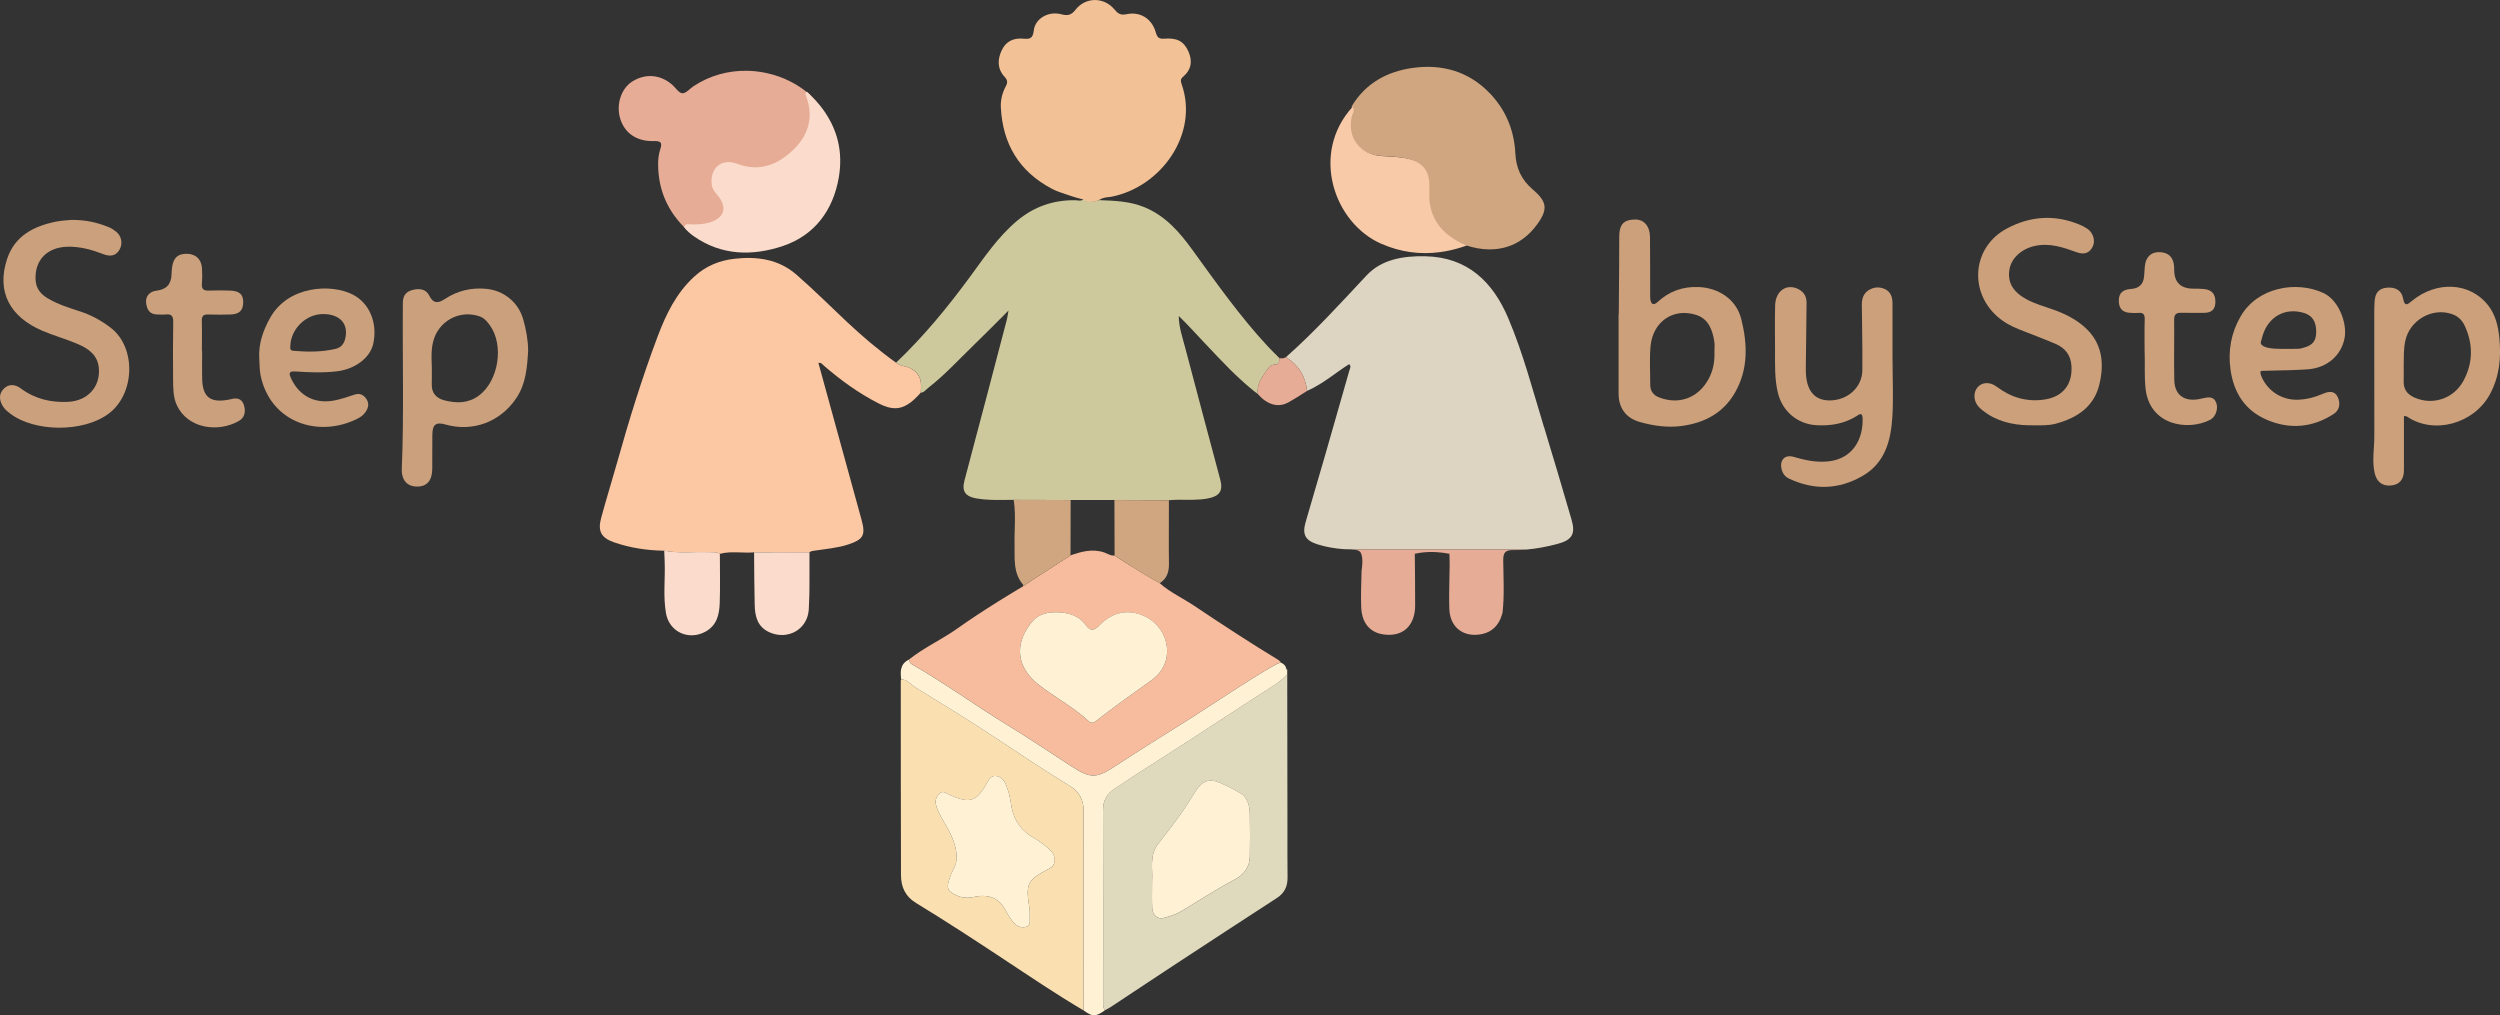 <?xml version="1.0" encoding="UTF-8"?> <svg xmlns="http://www.w3.org/2000/svg" id="Layer_1" viewBox="0 0 893.36 362.79"><rect x="0" y="0" width="893.36" height="362.79" fill="#333333" stroke="none"/><defs><style>.cls-1{fill:#fcc7a3;}.cls-2{fill:#f7bc9d;}.cls-3{fill:#dfd9bd;}.cls-4{fill:#fae0b1;}.cls-5{fill:none;}.cls-6{fill:#cfa680;}.cls-7{fill:#cba07b;}.cls-8{fill:#fbdccc;}.cls-9{fill:#f9caa7;}.cls-10{fill:#fef1d4;}.cls-11{fill:#ddd5c1;}.cls-12{fill:#e6ac96;}.cls-13{fill:#cdc99c;}.cls-14{fill:#cba07c;}.cls-15{fill:#f3c196;}</style></defs><path class="cls-5" d="M483.81,196.5l2.06.56c-.56-.4-1.28-.58-2.06-.67v.11Z"></path><path class="cls-5" d="M457.17,127.95c-.68-.69-1.37-1.36-2.05-2.04.68.68,1.37,1.36,2.05,2.04,0,0,0,0,0,0Z"></path><path class="cls-5" d="M323.34,145.05c-.47.22-.95.4-1.44.53.49-.13.97-.31,1.44-.53Z"></path><path class="cls-5" d="M398.28,198.52c.66.43,1.32.86,1.98,1.29-.66-.43-1.32-.86-1.98-1.29-.17.02-.34.02-.51.01.17,0,.33,0,.51-.01Z"></path><path class="cls-5" d="M459.87,239.11c-.06-.06-.14-.12-.23-.18-.05-.27-.13-.51-.23-.73.11.22.18.46.23.73.09.05.17.11.23.18Z"></path><path class="cls-5" d="M458.47,237.16c-.2-.13-.42-.25-.66-.36h0c.24.1.46.22.66.36Z"></path><path class="cls-5" d="M362.21,178.64h0c.56,3.31.49,6.63.4,9.96.1-3.32.16-6.65-.4-9.96Z"></path><path class="cls-5" d="M324.8,235.69c-.08.04-.16.08-.24.12.08-.04.15-.08.24-.12h0Z"></path><path class="cls-5" d="M396.82,198.34c-.31-.1-.61-.22-.9-.36.3.13.59.26.9.36Z"></path><path class="cls-5" d="M322.02,242.74c-.05.19-.13.38-.13.57,0-.19.08-.38.13-.57h0Z"></path><path class="cls-5" d="M378.63,68.63c2.85,1.01,5.86,1.49,8.8,2.21h0c-2.94-.72-5.95-1.2-8.8-2.21Z"></path><path class="cls-5" d="M256.78,197.66c.16.07.32.15.47.24h0c1.06-.29,2.13-.44,3.2-.51-1.07.07-2.14.22-3.2.51-.15-.1-.31-.18-.47-.24Z"></path><path class="cls-5" d="M417.68,178.75h0c2.53-.23,5.08-.14,7.62-.14-2.54,0-5.09-.09-7.62.14Z"></path><path class="cls-5" d="M289.26,197.33c.35-.28.74-.4,1.15-.47-.41.07-.8.18-1.15.47h0Z"></path><path class="cls-13" d="M449.45,139.12c.01-.18.03-.36.06-.54.05-.35.13-.7.22-1.03.48-1.68,1.46-3.19,2.59-4.72.96-1.3,1.58-2.54,3.39-2.57,1.58-.03,1.39-1.27,1.46-2.31-.68-.69-1.37-1.36-2.05-2.04s-1.36-1.37-2.02-2.07c-10-10.75-18.43-22.72-27.02-34.58-4.58-6.32-9.62-12.14-17.15-15.23-5.26-2.15-10.75-2.31-16.27-2.52-1.88.88-3.57.31-5.21-.67h0s0,0,0,0c-.56.88-1.34.89-2.13.82-.14-.01-.27-.03-.41-.05-.08,0-.16-.02-.23-.03-.14-.01-.28-.02-.41-.03-7.88-.13-14.82,2.32-20.86,7.38-6.75,5.67-11.61,12.94-16.75,19.94-8.03,10.93-16.6,21.38-26.46,30.73,1.43,1.32,3.44,1.08,5.17,2,3.99,2.13,3.99,5.18,3.65,8.73h0c.59-.04,1.05-.31,1.45-.64s.77-.74,1.18-1.06c5.77-4.47,10.7-9.86,15.92-14.92,4.13-4,8.17-8.1,12.81-12.73-.28,1.6-.38,2.43-.59,3.24-2.57,9.84-5.14,19.68-7.74,29.51-2.47,9.36-4.99,18.71-7.42,28.07-.99,3.8.37,5.6,4.23,6.3,1.67.3,3.33.44,5,.5.56.02,1.11.03,1.67.04.56,0,1.11,0,1.67,0,0,0,0,0,.01,0,1.67,0,3.33-.04,5-.01h0s0,0,0,0h0c6.79.02,13.58.04,20.38.05,5.21,0,10.43-.01,15.64-.02,6.49.03,12.97.05,19.46.08,2.53-.23,5.08-.14,7.62-.14.36,0,.73,0,1.09-.01,1.74-.03,3.48-.14,5.21-.47,4.19-.79,5.52-2.69,4.46-6.7-4.17-15.68-8.41-31.35-12.51-47.05-.97-3.73-2.3-7.42-2.33-11.46,3.31,3.19,6.3,6.58,9.42,9.85,3,3.15,5.97,6.35,9.05,9.41,1.17,1.17,2.37,2.3,3.59,3.42,1.07.98,2.16,1.95,3.28,2.89.95.8,1.92,1.58,2.92,2.33-.08-.59-.09-1.15-.05-1.7Z"></path><path class="cls-13" d="M387.43,70.84s0,0,0,0c-.56.88-1.34.89-2.13.82.78.08,1.56.06,2.13-.82Z"></path><path class="cls-13" d="M329.01,140.33h0c.59-.04,1.05-.31,1.45-.64-.41.33-.86.6-1.45.64h0Z"></path><path class="cls-13" d="M357.21,178.65c1.67,0,3.33-.04,5-.01h0c-1.67-.03-3.33,0-5,.01Z"></path><path class="cls-1" d="M325.36,131.61c-1.73-.92-3.74-.68-5.17-2-6.23-4.47-12.06-9.43-17.65-14.68-6-5.63-11.82-11.48-18.04-16.87-6.33-5.48-14.08-6.51-22.13-5.58-5.38.62-10.15,2.58-14.28,6.36-6.44,5.9-10.07,13.41-13.06,21.33-5.59,14.83-10.26,29.96-14.54,45.21-1.85,6.59-3.9,13.13-5.68,19.74-1.29,4.76.06,7.1,4.65,8.69,5.8,2.01,11.79,2.88,17.9,2.99,5.28,1.01,10.62.31,15.93.52,1.01.04,2.04-.08,3.01.18.16.04.32.1.48.17s.32.15.47.24c1.06-.29,2.13-.44,3.2-.51.36-.02.72-.04,1.07-.04.86-.02,1.72,0,2.58.03,1.79.06,3.57.15,5.35-.01,6.6-.01,13.19-.02,19.79-.03.35-.28.74-.4,1.15-.47.25-.04.5-.07.75-.11,3.98-.64,8.01-.91,11.89-2.18,5.43-1.78,6.36-3.28,4.87-8.73-3.78-13.85-7.61-27.68-11.42-41.52-1.34-4.88-2.68-9.76-4.03-14.67,1.03-.15,1.41.51,1.89.93,6.02,5.23,12.45,9.88,19.54,13.52,2.46,1.27,4.51,1.83,6.37,1.75.56-.02,1.11-.12,1.64-.26.49-.13.96-.31,1.44-.53.39-.18.78-.4,1.17-.65.39-.25.78-.53,1.17-.83s.78-.65,1.18-1.02c.4-.37.8-.77,1.21-1.2.09-.09.17-.19.26-.28.22-.24.45-.48.68-.74.34-3.54.33-6.6-3.65-8.73Z"></path><path class="cls-1" d="M328.33,141.07c.22-.24.45-.48.68-.74h0c-.23.26-.45.5-.68.74Z"></path><path class="cls-11" d="M551.72,152.58c-3.98-13.05-7.42-26.31-12.75-38.88-5.51-12.98-14.56-21.85-29.76-22.13-7.8-.14-15.47,1.07-20.93,6.9-9.33,9.98-18.51,20.08-28.75,29.16,4.46,2.79,6.97,6.81,7.56,12.03,1.72-.74,3.34-1.64,4.91-2.62.48-.3.95-.61,1.42-.92.29-.19.57-.39.86-.58.61-.42,1.22-.84,1.82-1.27.35-.25.71-.5,1.06-.76.43-.31.86-.61,1.29-.91,1.21-.86,2.43-1.7,3.68-2.48.77.86.28,1.49.11,2.1-3,10.52-6,21.04-9.03,31.55-2.2,7.63-4.49,15.23-6.67,22.86-1.26,4.42-.1,6.5,4.31,7.9,3.06.97,6.21,1.49,9.42,1.71,1.14.08,2.43,0,3.58.14h0s61.62,0,61.62,0c3.72-.32,7.41-1.04,11.04-2,5.22-1.37,6.57-3.54,5.08-8.65-3.22-11.07-6.48-22.12-9.84-33.14Z"></path><path class="cls-11" d="M467.08,139.66c1.72-.74,3.34-1.64,4.91-2.62-1.57.99-3.19,1.89-4.91,2.62h0Z"></path><path class="cls-11" d="M473.4,136.12c-.47.31-.94.62-1.42.92.48-.3.95-.61,1.42-.92Z"></path><path class="cls-2" d="M404.24,202.37c-1.33-.84-2.65-1.7-3.98-2.56-.66-.43-1.32-.86-1.98-1.29-.17.02-.34.02-.51.01-.33-.02-.65-.09-.95-.18-.31-.1-.61-.22-.9-.36-.44-.2-.88-.41-1.34-.57-4.16-1.42-8.11-.33-12.03,1.04h0c-4.64,3-9.28,5.99-13.92,9-.52.33-1.03.68-1.53,1.02s-1.01.69-1.52,1.04c-1.5.89-2.99,1.79-4.48,2.7-1.49.91-2.97,1.82-4.45,2.74-4.93,3.08-9.78,6.26-14.53,9.62-1.4.99-2.84,1.91-4.31,2.8-.73.45-1.47.88-2.21,1.32-.91.53-1.82,1.07-2.72,1.6-.32.19-.64.38-.95.57-.42.25-.84.51-1.26.77-.56.35-1.13.7-1.68,1.06-1.43.93-2.83,1.91-4.17,2.98,0,0,0,0,0,0h0s0,0,0,0c.04.56.26.99.61,1.33.12.12.25.22.39.32.08.06.17.11.26.16,11.67,6.7,22.54,14.65,34.02,21.65,7.76,4.73,15.3,9.83,22.94,14.77,6.86,4.44,8.89,4.22,15.74-.31,8.88-5.86,17.97-11.4,26.95-17.11,9.8-6.23,19.37-12.83,29.43-18.64.85-.49,1.65-1.01,2.66-1.07h0s0,0,0,0c-.17-.16-.33-.35-.49-.52,0,0-.01,0-.02-.01-.16-.17-.33-.32-.52-.44-10.19-6.18-20.15-12.7-30.05-19.34-4.09-2.74-8.64-4.78-12.35-8.1-2.08-1.13-4.12-2.32-6.14-3.55-1.35-.82-2.68-1.65-4.02-2.49ZM411.52,243.06c-6.56,4.65-13.1,9.33-19.44,14.28-.91.71-1.83,1.52-3.05.38-5.41-5.05-12.03-8.45-17.82-12.99-7.85-6.16-8.89-14.25-2.79-22.07,2.13-2.73,4.75-3.86,8.93-3.86,4.22.06,8.05,1.02,10.7,4.66,1.64,2.26,3.02,1.86,4.84,0,4.86-4.98,10.85-5.99,16.69-2.95,8.47,4.4,10.61,16.42,1.94,22.56Z"></path><path class="cls-2" d="M328.97,232.71c-1.43.93-2.83,1.91-4.17,2.98,0,0,0,0,0,0,1.34-1.07,2.74-2.05,4.17-2.98Z"></path><path class="cls-2" d="M365.57,209.52h0c-1.5.89-2.99,1.79-4.48,2.7,1.49-.91,2.98-1.81,4.48-2.7h0Z"></path><path class="cls-2" d="M457.81,236.81c-.17-.16-.33-.35-.49-.52.16.17.32.36.49.52,0,0,0,0,0,0Z"></path><path class="cls-2" d="M456.79,235.84c.19.12.36.27.52.44-.16-.17-.33-.32-.52-.44Z"></path><path class="cls-3" d="M450.16,248.17c-14.43,9.39-28.84,18.83-43.36,28.07-2.86,1.82-5.66,3.72-8.49,5.57-2.75,1.8-4.18,4.22-4.16,7.75.11,22.7.05,45.41.05,68.11,0,1.16-.1,2.34.59,3.38.75-.43,1.53-.81,2.25-1.28,7.84-5.18,15.65-10.4,23.51-15.55,11.92-7.82,23.85-15.61,35.81-23.37,2.71-1.76,3.78-4.2,3.74-7.36-.08-5.82-.03-11.65-.04-17.47-.02-18.34-.05-36.68-.07-55.02-2.83,2.99-6.42,4.95-9.82,7.16ZM446.62,306.09c-.05,3.91-2.26,6.58-5.52,8.3-6.52,3.44-12.69,7.45-18.98,11.27-1.87,1.14-4.09,1.78-6.23,2.37-2.22.61-4.06-.98-4.16-3.58-.12-3.01-.03-6.02-.03-9.71.32-4.07-1.14-9.08,2.28-13.35,2.66-3.32,5.25-6.71,7.72-10.17,1.97-2.75,3.75-5.63,5.54-8.5,2.29-3.68,4.95-4.65,8.86-2.92,2.39,1.06,4.75,2.22,6.98,3.58,2.66,1.62,3.46,4.4,3.53,7.29.12,5.14.08,10.3.01,15.44Z"></path><path class="cls-3" d="M460.05,296.03c-.02-18.34-.05-36.68-.07-55.02h0c.02,18.34.05,36.68.07,55.02Z"></path><path class="cls-4" d="M382.49,280.98c-9-5.51-17.78-11.34-26.56-17.19-9.41-6.27-19.1-12.13-28.72-18.07-1.69-1.04-2.93-2.91-5.19-2.98-.05.19-.13.38-.13.57,0,23.11,0,46.23.07,69.34.01,4.26,1.45,7.63,5.5,10.1,10.44,6.35,20.67,13.04,30.87,19.78,9.54,6.3,18.99,12.72,28.85,18.52,0-23.79,0-47.57.02-71.36,0-3.77-1.49-6.72-4.72-8.7ZM374.65,310.56c-7.63,3.97-8.2,5.24-6.8,13.9.18,1.14.16,2.32.12,3.48-.04,1.2.39,2.71-1.23,3.23-1.47.46-2.84.13-4.02-.99-1.51-1.43-2.51-3.24-3.45-5-2.56-4.77-6.67-5.68-11.37-4.63-3.04.68-5.57-.01-7.96-1.61-1.98-1.33-1.14-3.26-.63-5,.77-2.64,2.68-4.74,2.55-7.87-.21-4.94-2.53-8.89-4.85-12.89-1.03-1.78-2.02-3.52-2.53-5.51-.42-1.66.1-3.1,1.35-4.18,1.25-1.07,2.26,0,3.41.52,7.1,3.24,9.52,2.32,12.73-2.96,1.02-1.68,1.71-4.16,4.21-3.7,2.58.48,3.34,3.07,4.07,5.23.68,2,.88,4.15,1.31,6.24.98,4.82,3.75,8.28,7.98,10.68,2.2,1.25,4.19,2.78,5.99,4.55.84.83,1.39,1.88,1.16,3.2.35,1.7-.57,2.55-2.04,3.32Z"></path><path class="cls-15" d="M392.64,71.51c2.08-1.19,2.99-.92,4.52-1.21,17.8-3.49,31.34-22.5,25.09-40.23-.36-1.01-.49-1.79.45-2.58,3.02-2.53,3.52-5.66,1.95-9.16-1.58-3.52-4.01-4.89-8.56-4.51-1.96.16-2.57-.44-3.08-2.26-1.37-4.88-5.52-7.52-10.47-6.48-2.13.45-3.08-.24-4.3-1.71-3.73-4.49-10.31-4.51-13.9.11-1.54,1.99-2.9,2.21-5.16,1.6-4.45-1.19-9.29,1.48-9.77,5.86-.34,3.06-1.65,3.06-3.85,2.87-3.45-.31-6.14,1.02-7.61,4.19-1.54,3.3-1.6,6.61,1.06,9.47,1.02,1.1,1.15,1.98.43,3.32-1.26,2.33-1.92,4.9-1.79,7.56.65,13.06,6.51,22.9,18.19,29.08.91.48,1.84.88,2.79,1.21,2.85,1.01,5.48,1.92,8.42,2.63,1.64.98,3.71,1.13,5.59.24Z"></path><path class="cls-6" d="M482.65,41.6c-1.65,7.51,2.94,13.56,10.62,14.08,3.36.23,6.77.24,10.07,1.1,4.64,1.21,6.97,4.25,7.06,9.01.05,2.42-.2,4.83.23,7.25,1.34,7.63,6.53,11.75,13.15,14.6,2.87.96,5.67,1.45,8.33,1.48.59,0,1.18-.01,1.76-.05.58-.04,1.15-.1,1.72-.19.57-.09,1.13-.2,1.68-.33.83-.2,1.64-.45,2.43-.75,1.05-.4,2.07-.9,3.06-1.49.49-.3.97-.61,1.44-.96,1.88-1.37,3.61-3.11,5.14-5.23,3.86-5.36,3.51-8.05-1.63-12.43-4.03-3.43-5.95-7.57-6.21-12.88-.41-8.18-3.37-15.47-9.1-21.45-7.58-7.91-17.14-10.56-27.65-9.08-9.14,1.29-16.87,5.51-21.79,13.8.99,1.25-.05,2.38-.3,3.5Z"></path><path class="cls-12" d="M233.6,50.41c2.32-.05,3.23.35,2.35,2.9-.58,1.7-.78,3.61-.77,5.43.02,9.42,3.64,17.28,10.54,23.65.44-1.53,1.69-1,2.66-.99,2.24.03,4.45-.06,6.6-.73,5.12-1.59,6.25-5.33,2.84-9.48-.99-1.2-2.02-2.32-2.23-3.97-.74-5.8,3.42-9.59,8.93-7.52,8.27,3.11,14.89.31,20.55-5.3,5.07-5.04,6.91-11.3,4.4-18.37-.25-.69-.87-1.4.12-2.02-1.33-1.2-2.76-2.29-4.28-3.26-.95-.61-1.94-1.16-2.95-1.67-.61-.31-1.23-.6-1.86-.88-1.16-.5-2.34-.93-3.56-1.31-.2-.06-.41-.12-.61-.18-.79-.23-1.58-.44-2.39-.61-1.36-.29-2.73-.51-4.13-.65-.93-.09-1.86-.14-2.8-.16-6.55-.12-13.25,1.59-19.17,5.5-1.36.9-2.75,2.62-4.03,2.53-1.28-.09-2.4-2.01-3.64-3.08-4.22-3.66-9.59-4.06-14.27-1.1-3.92,2.48-5.78,8.18-4.3,13.16,1.56,5.24,5.85,8.24,11.98,8.12Z"></path><path class="cls-10" d="M455.15,237.88c-10.07,5.81-19.63,12.41-29.43,18.64-8.98,5.71-18.07,11.25-26.95,17.11-6.85,4.53-8.89,4.74-15.74.31-7.64-4.94-15.18-10.04-22.94-14.77-11.48-7-22.35-14.95-34.02-21.65-.09-.05-.18-.11-.26-.16-.14-.1-.28-.21-.39-.32-.35-.35-.57-.77-.61-1.33-.08.04-.16.08-.24.12-.25.13-.48.26-.68.4-.16.11-.3.22-.43.34-.13.12-.26.24-.37.36-.23.25-.41.51-.57.79-.08.14-.15.28-.21.43-.12.29-.21.59-.28.9-.03.16-.06.31-.08.47,0,.07-.02.14-.03.22-.03.29-.04.59-.04.89,0,.01,0,.02,0,.03,0,.68.07,1.38.15,2.09,0,0,0,0,0,0h0c2.25.07,3.5,1.94,5.19,2.98,9.63,5.94,19.31,11.81,28.72,18.07,8.78,5.85,17.56,11.68,26.56,17.19,3.23,1.98,4.72,4.92,4.72,8.7-.02,23.79-.02,47.57-.02,71.36,3.19,2.33,4.23,2.34,7.59.02-.68-1.04-.59-2.22-.59-3.38,0-22.7.06-45.41-.05-68.11-.02-3.53,1.41-5.95,4.16-7.75,2.83-1.85,5.64-3.75,8.49-5.57,14.52-9.25,28.93-18.68,43.36-28.07,3.4-2.21,6.99-4.17,9.82-7.16h0c0-.39,0-.77-.01-1.16-.11-.31-.22-.61-.33-.92-.05-.27-.13-.51-.23-.73-.11-.22-.24-.41-.4-.58,0,0,0,0,0,0-.16-.17-.33-.32-.53-.45-.2-.13-.42-.25-.66-.36-1.01.05-1.82.58-2.66,1.07Z"></path><path class="cls-10" d="M323.88,236.22c.21-.14.44-.28.68-.4-.25.13-.48.26-.68.4Z"></path><path class="cls-10" d="M459.98,241.01h0c0-.39,0-.77-.01-1.16,0,.39,0,.77.01,1.16h0Z"></path><path class="cls-10" d="M322.51,237.7c.15-.28.34-.54.57-.79-.23.25-.41.51-.57.79Z"></path><path class="cls-10" d="M458.47,237.16c.2.13.38.28.53.45-.16-.17-.33-.32-.53-.45Z"></path><path class="cls-10" d="M321.87,240.64c0,.68.07,1.38.15,2.09,0,0,0,0,0,0-.08-.71-.15-1.41-.15-2.09Z"></path><path class="cls-10" d="M324.8,235.69s0,0,0,0c.04.56.26.99.61,1.33-.35-.35-.57-.77-.61-1.33Z"></path><path class="cls-8" d="M288.22,34.82c2.51,7.07.67,13.33-4.4,18.37-5.66,5.62-12.28,8.41-20.55,5.3-5.5-2.07-9.67,1.72-8.93,7.52.21,1.65,1.24,2.76,2.23,3.97,3.41,4.15,2.27,7.88-2.84,9.48-2.15.67-4.37.76-6.6.73-.97-.01-2.23-.53-2.66.99.93,1.27,2.09,2.28,3.37,3.18,9.98,7.05,21.09,7.17,31.91,3.55,11.34-3.79,17.96-12.77,19.98-24.46.79-4.57.67-8.87-.27-12.89-.24-1-.52-1.99-.86-2.96-.22-.65-.47-1.28-.74-1.92s-.56-1.25-.87-1.87-.64-1.22-1-1.82c-.35-.6-.73-1.19-1.12-1.78-.28-.42-.58-.83-.88-1.24-.33-.45-.68-.9-1.03-1.34-.91-1.12-1.9-2.22-2.96-3.28-.53-.53-1.08-1.05-1.65-1.57-.99.62-.36,1.32-.12,2.02Z"></path><path class="cls-8" d="M289.98,34.37c1.06,1.06,2.05,2.15,2.96,3.28-.91-1.12-1.9-2.22-2.96-3.28Z"></path><path class="cls-8" d="M288.33,32.8h0c.57.52,1.12,1.04,1.65,1.57-.53-.53-1.08-1.05-1.65-1.57Z"></path><path class="cls-9" d="M493.65,87.13c6.9,3.01,13.89,3.9,20.92,2.97,1.28-.17,2.56-.4,3.83-.69.64-.14,1.28-.3,1.92-.48,1.28-.35,2.56-.75,3.84-1.21h0c-6.62-2.86-11.81-6.97-13.15-14.6-.43-2.42-.18-4.83-.23-7.25-.1-4.76-2.43-7.81-7.06-9.01-3.3-.86-6.71-.87-10.07-1.1-7.68-.53-12.28-6.57-10.62-14.08.25-1.12,1.29-2.25.3-3.5-15.22,16.69-6.64,41.57,10.32,48.96Z"></path><path class="cls-9" d="M520.32,88.93c1.28-.35,2.56-.75,3.84-1.21h0c-1.28.46-2.56.87-3.84,1.21Z"></path><path class="cls-8" d="M256.78,197.66c-.16-.07-.32-.12-.48-.17-.97-.26-2-.14-3.01-.18-5.31-.21-10.64.5-15.93-.52.05,1.36.11,2.71.16,4.07.22,6.1-.6,12.24.47,18.31,1.18,6.66,8.09,9.81,14.06,6.57,4.06-2.2,4.98-6.05,5.13-10.08.11-2.96.12-5.92.11-8.88-.01-2.96-.05-5.92-.05-8.88h0c-.15-.1-.31-.18-.47-.24Z"></path><path class="cls-8" d="M269.47,197.37c.06,6.3.06,12.61.22,18.9.1,4.02,1.01,7.73,5.17,9.63,6.61,3.02,13.76-.95,14.16-8.2.09-1.69.15-3.39.19-5.08.02-.85.03-1.71.04-2.56,0-1.06.01-2.12.01-3.17,0-1.06,0-2.12,0-3.17,0,0,0-.02,0-.03,0-2.12-.01-4.23,0-6.35,0,0,0,0,0,0h0c-6.6.01-13.19.02-19.79.03Z"></path><path class="cls-8" d="M289.26,206.88c0,1.06,0,2.12-.01,3.17,0-1.06.01-2.12.01-3.17Z"></path><path class="cls-8" d="M289.25,203.71c0,1.06,0,2.12,0,3.17,0-1.06,0-2.12,0-3.17Z"></path><path class="cls-8" d="M289.25,203.68c0-2.12-.01-4.23,0-6.35,0,0,0,0,0,0-.02,2.11-.01,4.23,0,6.35Z"></path><path class="cls-6" d="M368.63,207.46c4.64-3,9.28-6,13.92-9,.01-6.59.03-13.18.04-19.77h0c-6.79-.02-13.58-.04-20.37-.05h0c.56,3.31.49,6.63.4,9.96-.06,1.99-.13,3.99-.08,5.98.12,5-.59,10.14,3.07,14.37.09.1-.02.38-.03.57.51-.34,1.02-.69,1.52-1.04s1.02-.69,1.53-1.02Z"></path><path class="cls-6" d="M382.59,178.69h0c-6.79-.02-13.58-.04-20.38-.05h0s0,0,0,0c6.79.02,13.58.04,20.37.05Z"></path><path class="cls-6" d="M368.63,207.46c4.64-3,9.28-6,13.92-9h0s0,0,0,0c-4.64,3-9.28,5.99-13.92,9Z"></path><path class="cls-6" d="M367.09,208.48c-.51.35-1.01.69-1.52,1.04h0c.51-.34,1.02-.69,1.52-1.04Z"></path><path class="cls-6" d="M398.23,178.68c.02,6.61.04,13.23.06,19.84.66.43,1.32.86,1.98,1.29,1.32.86,2.64,1.71,3.98,2.56,1.33.84,2.67,1.68,4.02,2.49,2.02,1.22,4.06,2.41,6.14,3.55,2.56-1.62,3.35-3.99,3.31-6.95-.03-1.89-.04-3.78-.05-5.67-.02-5.67.03-11.35.03-17.02h0c-6.49-.03-12.97-.05-19.46-.08Z"></path><path class="cls-6" d="M417.65,195.78c-.02-5.67.03-11.35.03-17.02h0c0,5.67-.05,11.35-.03,17.02Z"></path><path class="cls-12" d="M467.08,139.66c-.59-5.22-3.09-9.24-7.56-12.03-.28.17-.56.29-.85.35-.12.03-.24.05-.37.06-.37.03-.75,0-1.14-.08h0s0,0,0,0c-.07,1.03.13,2.28-1.46,2.31-1.81.03-2.43,1.27-3.39,2.57-1.13,1.53-2.11,3.03-2.59,4.72-.1.34-.17.68-.22,1.03-.03.18-.05.35-.06.54-.04.54-.03,1.11.05,1.7.41.47.83.9,1.26,1.29s.86.74,1.31,1.04c2.65,1.83,5.49,2.14,8.13.73.59-.32,1.17-.65,1.75-.99.56-.33,1.11-.68,1.67-1.02,1.16-.73,2.3-1.47,3.47-2.19,0,0,0,0,0,0Z"></path><path class="cls-12" d="M458.3,128.04c-.37.03-.75,0-1.14-.09h0c.39.08.77.12,1.14.09Z"></path><path class="cls-12" d="M449.5,140.81h0s0,0,0,0c.41.47.83.9,1.26,1.29-.43-.39-.85-.82-1.26-1.29Z"></path><path class="cls-12" d="M467.08,139.66c-1.16.72-2.31,1.46-3.47,2.19,1.16-.73,2.3-1.47,3.47-2.19h0s0,0,0,0Z"></path><path class="cls-12" d="M449.45,139.12c-.04.54-.03,1.11.05,1.7h0c-.08-.59-.09-1.15-.05-1.7Z"></path><path class="cls-3" d="M459.97,239.85c.08-.2.09-.38.03-.53-.03-.08-.07-.15-.13-.21-.06-.06-.14-.12-.23-.18.11.31.22.61.33.92Z"></path><path class="cls-6" d="M382.55,198.46h0c.01-6.59.03-13.18.04-19.77-.01,6.59-.03,13.18-.04,19.77Z"></path><path class="cls-10" d="M392.89,223.44c-1.82,1.87-3.19,2.27-4.84,0-2.65-3.64-6.48-4.6-10.7-4.66-4.18,0-6.8,1.13-8.93,3.86-6.1,7.82-5.06,15.91,2.79,22.07,5.79,4.54,12.41,7.95,17.82,12.99,1.22,1.14,2.14.34,3.05-.38,6.34-4.95,12.88-9.63,19.44-14.28,8.67-6.15,6.53-18.16-1.94-22.56-5.84-3.04-11.83-2.04-16.69,2.95Z"></path><path class="cls-10" d="M443.08,283.36c-2.23-1.36-4.59-2.52-6.98-3.58-3.91-1.73-6.57-.75-8.86,2.92-1.79,2.87-3.58,5.75-5.54,8.5-2.47,3.46-5.06,6.85-7.72,10.17-3.42,4.28-1.96,9.29-2.28,13.35,0,3.69-.09,6.7.03,9.71.1,2.59,1.94,4.19,4.16,3.58,2.14-.59,4.36-1.23,6.23-2.37,6.29-3.81,12.46-7.83,18.98-11.27,3.26-1.72,5.47-4.39,5.52-8.3.07-5.15.11-10.3-.01-15.44-.07-2.89-.86-5.67-3.53-7.29Z"></path><path class="cls-10" d="M375.53,304.04c-1.8-1.77-3.8-3.31-5.99-4.55-4.23-2.4-7-5.87-7.98-10.68-.42-2.08-.63-4.24-1.31-6.24-.73-2.16-1.49-4.75-4.07-5.23-2.5-.46-3.19,2.02-4.21,3.7-3.21,5.27-5.62,6.2-12.73,2.96-1.14-.52-2.16-1.59-3.41-.52-1.25,1.07-1.77,2.52-1.35,4.18.51,1.99,1.5,3.74,2.53,5.51,2.32,4,4.64,7.95,4.85,12.89.13,3.14-1.78,5.24-2.55,7.87-.51,1.74-1.35,3.67.63,5,2.39,1.6,4.92,2.29,7.96,1.61,4.7-1.05,8.81-.14,11.37,4.63.94,1.76,1.94,3.57,3.45,5,1.18,1.12,2.55,1.46,4.02.99,1.62-.51,1.19-2.02,1.23-3.23.04-1.16.06-2.34-.12-3.48-1.39-8.66-.83-9.93,6.8-13.9,1.47-.77,2.38-1.62,2.04-3.32.23-1.32-.32-2.38-1.16-3.2Z"></path><path class="cls-12" d="M483.81,196.38h0c.78.09,1.5.27,2.06.67.06.04.11.09.16.14.15.16.38.51.56,1.18.21.81.34,2.09.14,4.1-.04.46-.1.93-.18,1.47,0,0,0,0,0,0-.09,4.36-.31,8.73-.13,13.08.27,6.56,4.12,10.01,10.4,9.82,5.43-.17,8.83-4.07,8.87-10.39.02-3.09,0-6.19-.03-9.28-.03-3.09-.07-6.19-.09-9.28,2.06-.46,4.12-.66,6.19-.64.52,0,1.03.02,1.55.05.77.04,1.55.12,2.32.22.77.1,1.55.23,2.32.37h0s.03,1.07.05,2.45c.01.69.02,1.45.03,2.19,0,0-.01.01-.02.02-.01,1.1-.03,2.2-.06,3.3-.04,2.04-.09,4.09-.1,6.13-.02,1.88,0,3.77.06,5.65.23,6.18,4.5,9.86,10.56,9.14,3.75-.45,6.29-2.41,7.68-5.55.21-.48.4-1,.56-1.53.08-.27.15-.55.22-.83.09-.77.16-1.55.21-2.32.06-.77.1-1.55.13-2.32.06-1.55.07-3.1.06-4.64,0-.77-.02-1.55-.03-2.32-.04-2.32-.11-4.65-.13-6.97-.02-2.71.64-3.77,3.52-3.72,1.59.03,3.18-.04,4.75-.18h-61.62Z"></path><path class="cls-7" d="M676.3,129.36c0,6.5.32,13.02-.07,19.5-.51,8.45-2.54,16.49-10.57,21.16-8.55,4.98-17.47,5.23-26.44.97-1.47-.7-2.33-2.01-2.65-3.64-.59-3.05,1.34-4.98,4.31-4.11,4.03,1.18,8.05,2.07,12.3,1.65,9.05-.9,12.65-8.12,12.41-15.47-.08-2.44-1.51-1.13-2.3-.64-4.41,2.68-9.17,3.45-14.25,3.16-6.7-.39-12.07-4.92-13.69-11.44-1.24-4.98-1.04-10.01-1.05-15.04,0-5.43-.12-10.87.03-16.3.14-5.27,4.16-7.98,8.36-5.82,2,1.03,2.91,2.71,2.87,4.97-.11,7.47-.17,14.94-.25,22.4,0,.68,0,1.36,0,2.04.13,6.76,3.02,10.31,8.41,10.34,6.46.04,11.73-4.66,11.78-10.8.06-7.76-.1-15.52-.18-23.28-.02-2.16.49-4.06,2.41-5.3,1.86-1.19,3.89-1.3,5.85-.4,2.11.97,2.69,2.96,2.69,5.1.02,6.99,0,13.97.01,20.96Z"></path><path class="cls-7" d="M859.03,148.7c0,6.56,0,12.96,0,19.35,0,3.33-1.63,5.19-4.7,5.44-3.17.26-5.13-1.42-5.81-4.67-.91-4.36-.06-8.69-.07-13.03-.03-14.75-.03-29.49-.02-44.24,0-1.36.03-2.72.14-4.07.25-3.02,1.67-4.47,4.49-4.69,2.96-.23,5.16,1,5.66,3.82.56,3.2,1.67,2.15,3.25.85,8.81-7.19,20.58-6.56,27.03,1.49,2.76,3.45,3.74,7.63,4.14,11.92.64,6.95.08,13.6-3.37,19.99-5.7,10.55-20.04,14.62-29.78,7.92-.13-.09-.36-.04-.94-.09ZM858.95,130.92c0,1.75.05,3.5-.01,5.24-.09,2.87,1.18,4.69,3.81,5.88,6.44,2.91,14.05.51,17.55-5.97,3.44-6.38,3.51-13,.48-19.61-.93-2.02-2.41-3.48-4.57-4.22-7.16-2.49-15.21,2.24-16.72,9.69-.61,3-.5,5.98-.54,8.98Z"></path><path class="cls-14" d="M188.74,125.1c-.35,6.25-.8,12.01-4.21,17.12-5.68,8.51-15.51,12.27-25.37,9.47-3.34-.95-4.6-.03-4.66,3.52-.06,4.08,0,8.15-.03,12.23-.03,4.28-1.87,6.43-5.41,6.43-3.51,0-5.65-2.23-5.48-6.38.81-19.79.2-39.59.38-59.38.02-2.4,1.09-3.85,3.34-4.46,2.46-.67,4.89-.45,6.09,1.99,1.5,3.03,3.31,2.69,5.58,1.2,4.56-2.99,9.52-4.17,14.96-3.61,6.18.64,11.31,4.84,13.02,10.82,1.08,3.75,1.74,7.55,1.78,11.04ZM154.3,131c0,2.13.05,4.27-.01,6.4-.09,3.17,1.77,4.95,4.49,5.65,4.23,1.09,8.43,1.16,12.25-1.62,7.12-5.17,9.19-18.06,4.01-25.21-.98-1.35-1.98-2.58-3.67-3.17-7.12-2.48-14.72,1.65-16.58,8.98-.75,2.97-.61,5.97-.49,8.97Z"></path><path class="cls-14" d="M25.27,78.59c5.39-.09,9.51.94,13.5,2.55.97.39,1.9.99,2.73,1.65,1.99,1.58,2.46,4.38,1.14,6.55-1.37,2.25-3.44,2.34-5.62,1.51-4.2-1.61-8.47-2.82-13-2.68-7.32.22-11.71,4.94-11.3,11.89.18,3.05,1.8,5.03,4.26,6.5,3.61,2.17,7.61,3.41,11.57,4.7,4.02,1.3,7.64,3.28,10.99,5.84,9.3,7.11,8.66,23.83-.78,30.77-9.36,6.88-26.65,6.34-34.94.05-1.01-.77-2-1.52-2.71-2.61-1.43-2.21-1.62-4.57.24-6.41,1.75-1.74,3.97-1.67,6.08-.1,5.05,3.75,10.78,5.13,17.01,4.79,6.94-.38,11.48-5.43,10.88-12.09-.41-4.52-3.55-6.81-7.17-8.4-4.26-1.87-8.79-3.11-13.06-4.93-11.41-4.88-16.5-13.81-12.53-25.71,2.73-8.16,9.48-11.65,17.4-13.25,2.08-.42,4.23-.5,5.32-.62Z"></path><path class="cls-7" d="M727.11,151.98c-5.92.12-11.62-.71-16.72-3.95-1.14-.72-2.24-1.56-3.18-2.51-2-2.02-2.19-5.2-.55-7.12,1.58-1.85,4.4-2.06,6.84-.22,5.05,3.8,10.62,5.51,16.92,4.62,6.67-.94,10.23-5.35,9.8-12.05-.24-3.81-2.25-6.39-5.6-7.83-4.27-1.84-8.65-3.44-12.97-5.16-2.99-1.18-5.73-2.66-8.17-4.88-10.04-9.18-8.44-24.7,3.55-31.16,8.35-4.5,17.16-5.18,26.08-1.45.98.41,1.95.89,2.82,1.49,2.11,1.46,2.93,4.32,1.86,6.43-1.25,2.44-3.26,2.83-5.67,1.96-4.85-1.76-9.67-3.43-15.01-2.26-4.66,1.03-8.34,4.28-9.04,8.37-.77,4.51,1.15,7.95,5.92,10.6,3.16,1.76,6.66,2.65,10.03,3.88,3.96,1.44,7.66,3.28,10.83,6.08,6.38,5.63,7.18,12.9,5.36,20.52-1.92,8.05-8.01,12.03-15.57,14.06-2.45.66-5,.6-7.52.6Z"></path><path class="cls-14" d="M92.65,128.29c-.36-5.36,1.35-10.2,3.9-14.74,6.5-11.57,21.87-12.19,29.47-8.31,6.05,3.09,8.92,10.12,7.39,17.46-1.08,5.2-6.61,9.23-12.98,9.98-4.96.59-9.87.4-14.8.06-2.48-.17-2.46.67-1.57,2.57,2.92,6.23,8.55,9.16,15.55,7.77,2.37-.47,4.68-1.27,6.98-2.03,1.58-.53,2.89-.25,3.93.98,1.07,1.26,1.43,2.64.64,4.29-.72,1.5-1.87,2.5-3.25,3.21-14.02,7.16-31.35,1.49-34.8-15.46-.38-1.88-.31-3.86-.45-5.79ZM115.57,112.23c-6.06-.08-11.53,5.11-11.82,11.22-.04.87-.25,1.79,1.09,1.91,5.04.44,10.06.46,15.01-.68,1.97-.45,3.1-1.77,3.55-3.8,1.14-5.2-1.89-8.58-7.83-8.66Z"></path><path class="cls-14" d="M72.24,125.51c0,3.4-.09,6.8.02,10.19.18,6.04,2.86,8.2,8.76,7.23.48-.08.97-.14,1.43-.27,2.01-.57,3.83-.32,4.61,1.8.83,2.26.55,4.69-1.67,5.95-7.51,4.3-18.3,2.7-22.17-5.55-1.35-2.88-1.33-6.05-1.36-9.14-.07-6.89-.07-13.79.04-20.68.03-2-.53-2.89-2.61-2.67-1.06.11-2.13.02-3.2,0-2.76-.05-3.64-1.94-3.88-4.21-.24-2.36,1.32-4.03,3.74-4.3q5.24-.59,5.35-5.83c.1-5.18,1.51-7.2,5.08-7.34,3.33-.13,5.6,1.83,5.8,5.16.11,1.84.12,3.7-.03,5.53-.15,1.97.67,2.54,2.53,2.46,2.52-.12,5.05-.08,7.57,0,3.35.1,4.71,1.39,4.66,4.25-.05,2.91-1.42,4.22-4.65,4.29-2.62.06-5.25.11-7.86,0-1.83-.08-2.34.64-2.28,2.38.11,3.59.03,7.18.03,10.77.03,0,.05,0,.08,0Z"></path><path class="cls-7" d="M766.36,125.9c0-4.34-.08-8.03.04-11.71.05-1.74-.43-2.57-2.27-2.37-.86.09-1.75.01-2.62-.01-3.02-.08-4.4-1.5-4.37-4.48.02-2.54,1.44-3.89,4.26-4.06q4.42-.26,4.78-4.52c.1-1.16.15-2.32.25-3.48.3-3.35,2.14-5.2,5.11-5.17,3.32.03,5.15,1.8,5.37,5.22.03.39.02.78.02,1.16q.07,6.66,6.86,6.67c1.26,0,2.53,0,3.78.13,2.92.29,4.19,1.86,4.08,4.88-.1,2.74-1.71,3.66-4.22,3.63-2.62-.03-5.24.06-7.86-.02-1.78-.05-2.67.45-2.65,2.44.07,7.18-.1,14.36.04,21.54.1,5.2,3.29,7.7,8.42,6.95.57-.08,1.14-.24,1.7-.36,1.96-.43,3.96-.86,4.89,1.63.8,2.15-.25,5.07-2.24,6.08-7.94,4.03-21.57,1.97-23.02-11.14-.5-4.55-.17-9.11-.33-13.01Z"></path><path class="cls-7" d="M622.21,113.95c-1.75-6.98-8.09-11.1-15.22-11.38-5.68-.22-10.48,1.5-14.61,5.31-1.55,1.43-2.37.88-2.65-1-.1-.67-.05-1.35-.05-2.03-.02-6.7,0-13.4-.06-20.1-.03-3.9-2.1-6.32-5.25-6.31-3.7.01-5.42,1.38-5.7,5h0s0,.04,0,.04c-.02.3-.04.6-.04.93-.03,3.56-.04,7.12-.04,10.68l-.13,17.28s-.05,0-.07,0c0,3.37,0,6.74,0,10.11v.15s0,0,0,0c0,5.99,0,11.98,0,17.97,0,5.12,2.57,8.76,7.5,10.17,4.95,1.41,10.04,2.14,15.19,1.43,8.08-1.12,14.76-4.62,18.94-11.96,4.8-8.42,4.43-17.41,2.2-26.31ZM610.66,135.22c-3.61,6.92-10.66,9.64-17.94,6.73-1.98-.79-3.03-2.33-3.02-4.51.02-4.65-.32-9.33.14-13.94.84-8.42,8-13.68,16.4-10.93,4.29,1.4,5.77,5.44,6.38,9.65.16,1.14.02,2.32.02,3.48.14,3.33-.4,6.51-1.97,9.53Z"></path><path class="cls-7" d="M817.07,132.32c2.61-.12,5.24-.15,7.84-.37,6.71-.57,11.7-4.92,12.9-11.07,1.03-5.27-2-13.67-7.66-16.23-9.62-4.37-23.39-2.05-29.45,8.37-3.41,5.86-4.59,12.26-3.64,19.06,1.16,8.34,5.24,14.62,13,17.94,8.21,3.51,16.34,2.8,23.88-2.1,2.13-1.38,2.47-3.79,1.45-6-1.1-2.37-3.15-2.13-5.23-1.24-2.96,1.28-6.03,2.11-9.29,2.16-5.45.09-10.33-3.03-12.57-7.89-.51-1.12-.73-1.94-.37-2.42l9.12-.23ZM823.21,111.79c3.08.91,4.53,3.16,4.47,6.91-.05,3.16-1.24,4.65-4.45,5.54-.65.18-1.32.38-1.99.4-2.12.05-4.25.02-6.37.02-6.03,0-6.99-1.41-7.02-2.28.14-.63.38-1.42.68-2.43,2.05-6.8,8.03-10.13,14.68-8.15Z"></path></svg> 